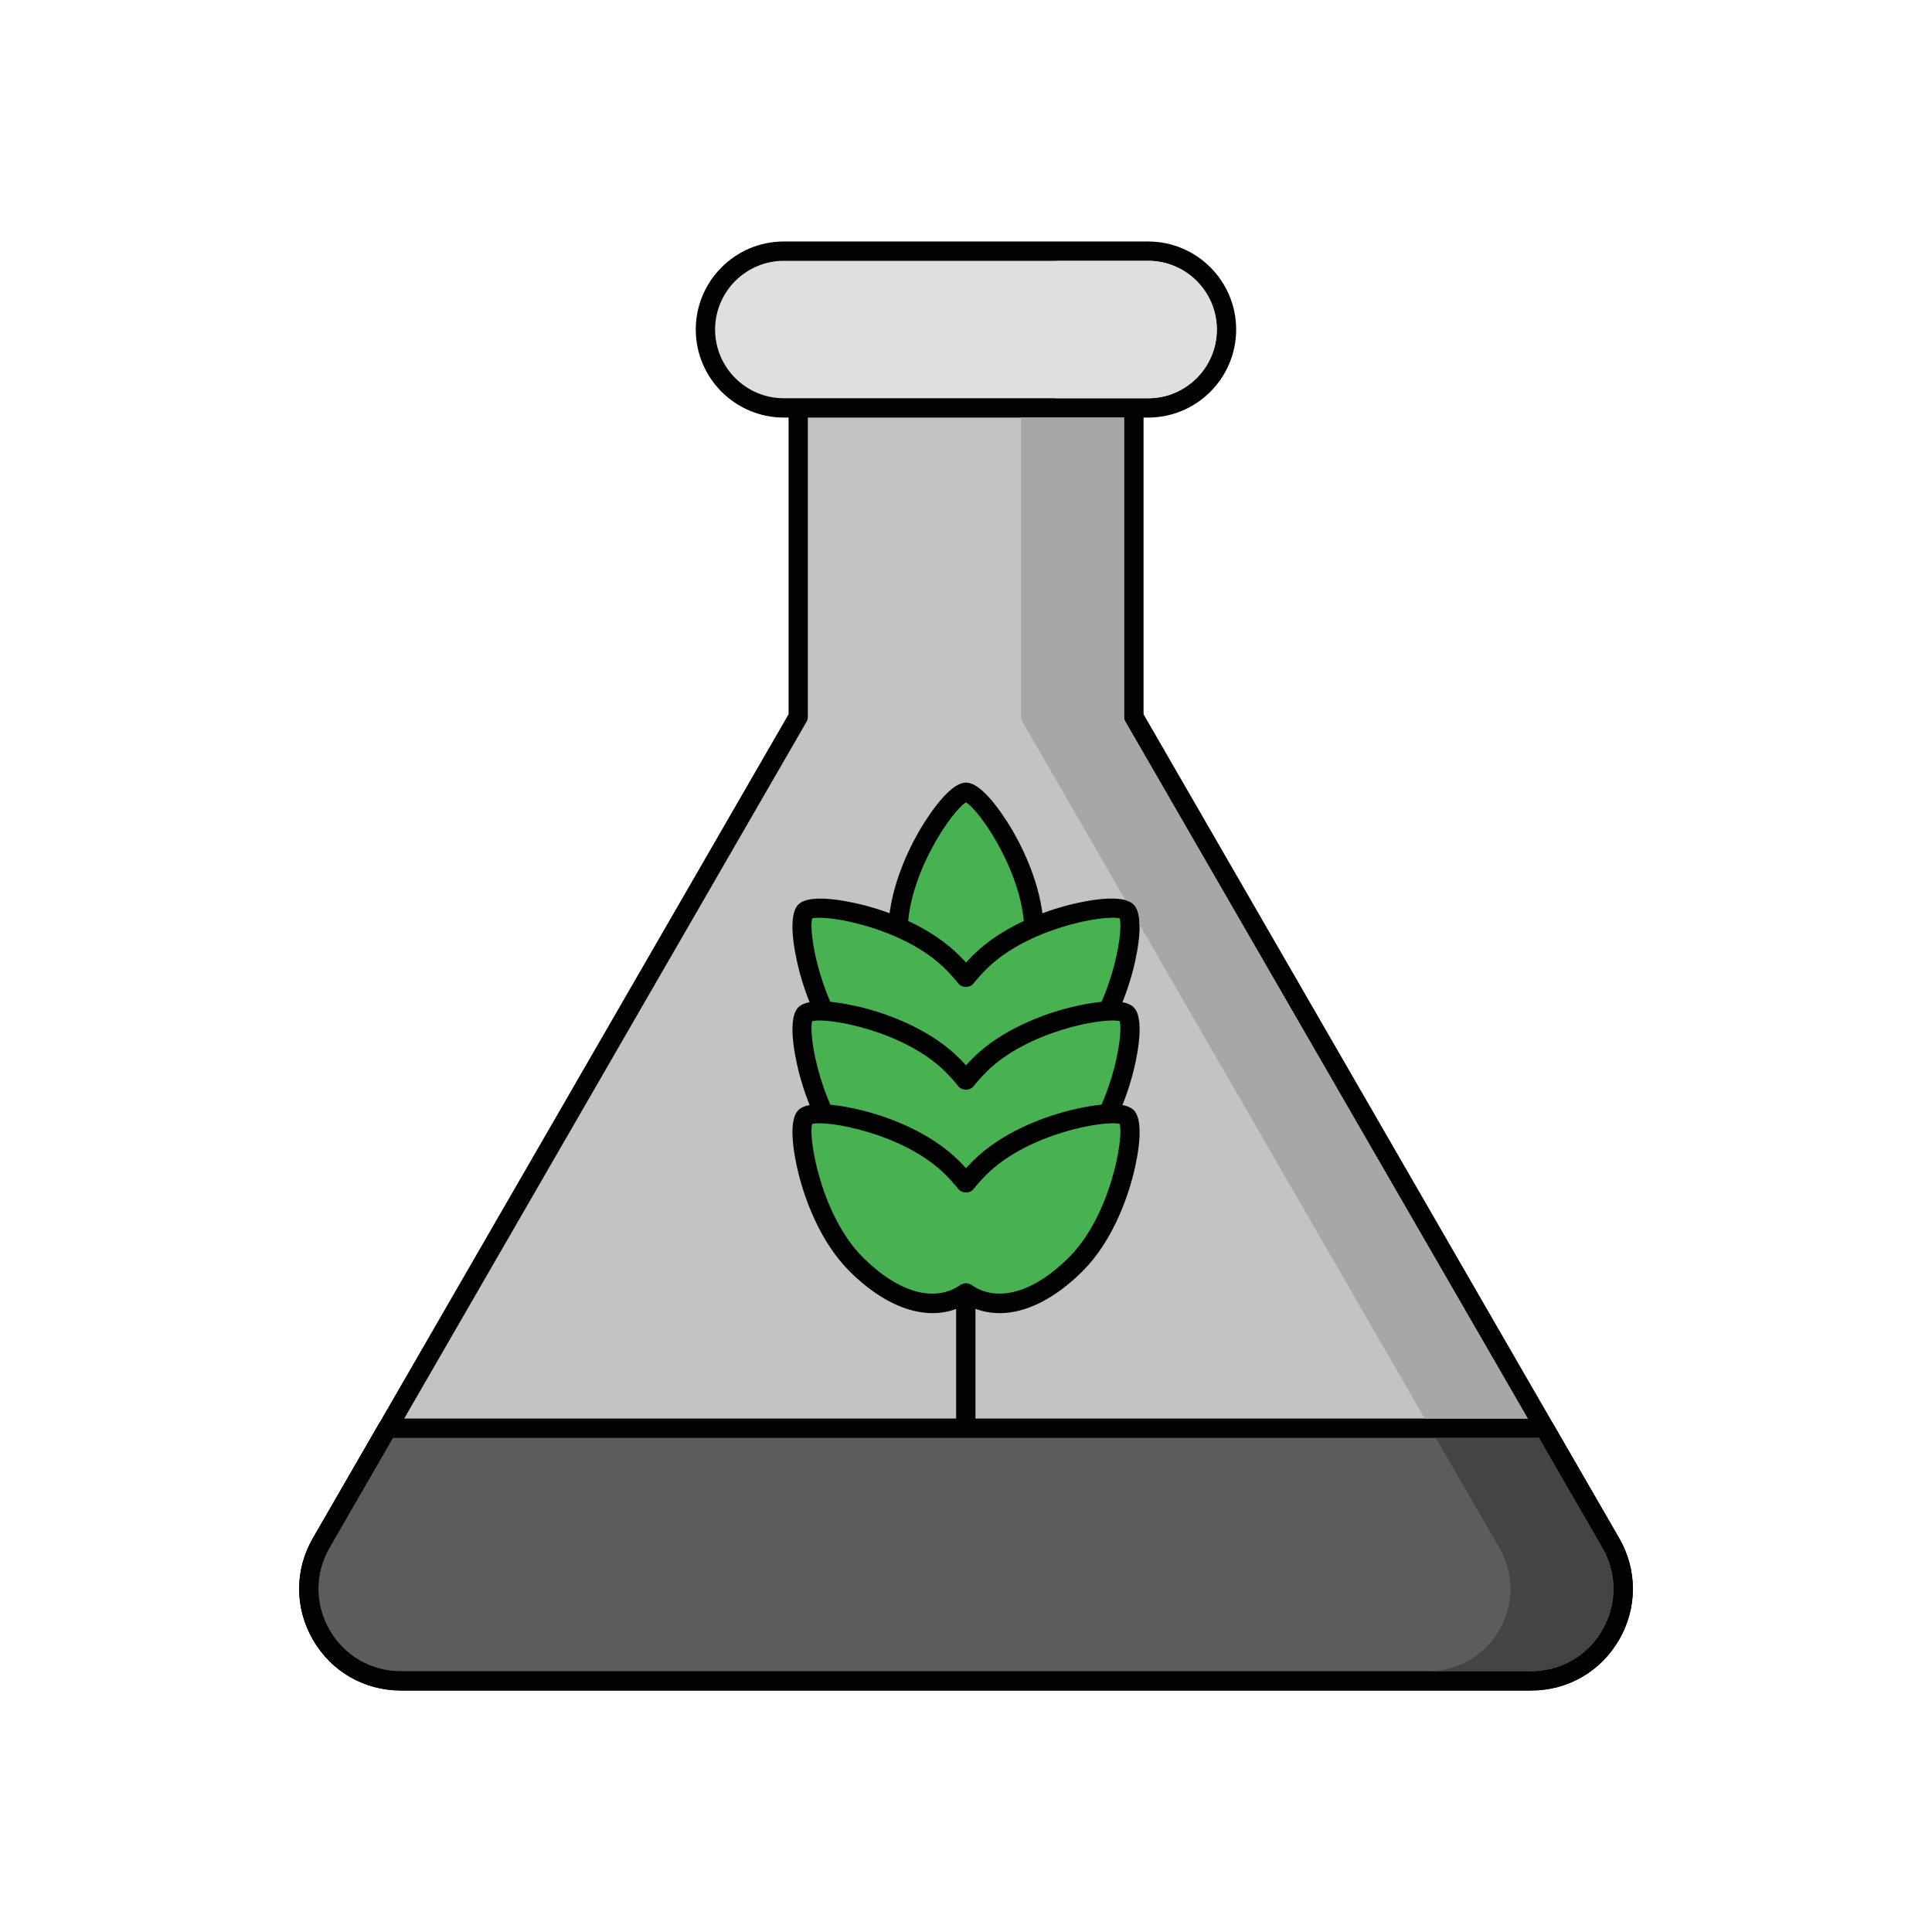 <?xml version="1.0" encoding="UTF-8"?> <svg xmlns="http://www.w3.org/2000/svg" id="Layer_1" data-name="Layer 1" viewBox="0 0 300 300"><defs><style> .cls-1 { fill: #48b152; } .cls-1, .cls-2, .cls-3, .cls-4, .cls-5, .cls-6, .cls-7 { stroke-width: 0px; } .cls-2 { fill: #5b5c5b; } .cls-3 { fill: #444; } .cls-4 { fill: #a8a7a8; } .cls-5 { fill: #c3c3c2; } .cls-6 { fill: #dfdfdf; } .cls-7 { fill: #010201; } </style></defs><g><path class="cls-5" d="m250.11,239.58l-74.06-128.26v-59.65h-52.12v59.65L49.88,239.58c-5.49,9.51,1.38,21.42,12.37,21.42h175.5c10.99,0,17.86-11.9,12.36-21.42Z"></path><path class="cls-7" d="m237.75,262.5H62.25c-5.7,0-10.81-2.95-13.66-7.89-2.85-4.94-2.86-10.84,0-15.78l73.86-127.92v-59.25c0-.83.67-1.5,1.5-1.5h52.12c.83,0,1.5.67,1.5,1.5v59.25l73.85,127.92c2.85,4.94,2.85,10.84,0,15.78-2.85,4.94-7.96,7.89-13.66,7.89ZM125.44,53.17v58.15c0,.26-.07.52-.2.75L51.18,240.33c-2.31,4-2.3,8.78,0,12.78,2.31,4,6.45,6.39,11.06,6.39h175.5c4.62,0,8.75-2.39,11.06-6.39s2.31-8.78,0-12.78h0l-74.06-128.26c-.13-.23-.2-.49-.2-.75v-58.15h-49.12Z"></path></g><g><path class="cls-6" d="m124.08,39h-2.36c-6.72,0-12.17,5.45-12.17,12.17s5.45,12.17,12.17,12.17h56.57c6.72,0,12.17-5.45,12.17-12.17s-5.45-12.17-12.17-12.17h-54.2"></path><path class="cls-7" d="m178.28,64.84h-56.57c-7.54,0-13.67-6.13-13.67-13.67s6.13-13.67,13.67-13.67h56.57c7.54,0,13.67,6.13,13.67,13.67s-6.13,13.67-13.67,13.67Zm-56.57-24.34c-5.88,0-10.67,4.79-10.67,10.67s4.79,10.67,10.67,10.67h56.57c5.88,0,10.67-4.79,10.67-10.67s-4.79-10.67-10.67-10.67h-56.57Z"></path></g><path class="cls-6" d="m188.95,51.17c0,5.88-4.78,10.67-10.67,10.67h-15c5.89,0,10.67-4.79,10.67-10.67s-4.78-10.67-10.67-10.67h15c5.89,0,10.67,4.79,10.67,10.67Z"></path><path class="cls-7" d="m149.97,229.74c-.83,0-1.5-.67-1.5-1.5v-48.2c0-.83.67-1.5,1.5-1.5s1.5.67,1.5,1.5v48.2c0,.83-.67,1.5-1.5,1.5Z"></path><g><path class="cls-1" d="m160.57,144.81c0,10.26-4.73,15.37-10.57,15.37s-10.57-5.11-10.57-15.37,8.33-21.78,10.57-21.78,10.57,11.52,10.57,21.78Z"></path><path class="cls-7" d="m150,161.68c-5.57,0-12.07-4.42-12.07-16.88,0-6.35,2.91-12.42,4.64-15.48.74-1.3,4.57-7.8,7.43-7.8s6.69,6.5,7.43,7.8c1.73,3.05,4.64,9.12,4.64,15.48,0,12.46-6.5,16.88-12.07,16.88Zm0-37.09c-2.07,1.18-9.07,11.13-9.07,20.22,0,8.56,3.48,13.88,9.07,13.88s9.07-5.32,9.07-13.88c0-9.08-7-19.04-9.07-20.22Zm.18-.08h0Zm-.36,0h0Z"></path></g><g><path class="cls-1" d="m174.98,141.5c-1.59-1.59-15.62.67-22.88,7.93-.79.79-1.48,1.57-2.1,2.35-.63-.78-1.32-1.56-2.11-2.35-7.25-7.26-21.29-9.51-22.87-7.93-1.59,1.59.67,15.62,7.93,22.87,6.55,6.55,12.85,7.39,17.05,4.46,4.2,2.93,10.5,2.09,17.05-4.46,7.25-7.25,9.51-21.29,7.93-22.87Z"></path><path class="cls-7" d="m155.19,171.98c-1.84,0-3.59-.45-5.19-1.36-5.19,2.95-11.88,1.06-18.11-5.17-4.49-4.49-6.73-10.84-7.66-14.23-.4-1.44-2.28-8.75-.26-10.77,2.02-2.02,9.33-.13,10.77.26,3.38.93,9.73,3.17,14.22,7.66.36.36.71.72,1.04,1.1.34-.38.69-.74,1.04-1.1,4.49-4.49,10.84-6.73,14.23-7.66,1.44-.4,8.75-2.29,10.77-.26h0c2.02,2.02.14,9.33-.26,10.77-.93,3.38-3.17,9.73-7.66,14.23-4.31,4.31-8.83,6.54-12.92,6.54Zm-5.19-4.64c.3,0,.6.09.86.27,4,2.79,9.66,1.18,15.13-4.29,6.42-6.42,8.52-18.41,7.88-20.71-2.31-.63-14.29,1.46-20.71,7.88-.69.69-1.35,1.42-2,2.23-.57.71-1.77.71-2.34,0-.65-.8-1.3-1.53-2-2.23-6.42-6.42-18.41-8.51-20.71-7.88-.63,2.3,1.46,14.29,7.88,20.71,5.48,5.48,11.13,7.08,15.13,4.29.26-.18.56-.27.86-.27Zm-24.06-24.67h0Zm48.12,0h0Zm-.14-.11h0Zm-.11-.14h0Zm-47.62,0h0Z"></path></g><g><path class="cls-1" d="m174.98,157.46c-1.59-1.59-15.62.67-22.88,7.93-.79.79-1.48,1.57-2.1,2.35-.63-.78-1.32-1.56-2.11-2.35-7.25-7.25-21.29-9.51-22.87-7.93-1.59,1.59.67,15.62,7.93,22.87,6.55,6.55,12.85,7.39,17.05,4.46,4.2,2.93,10.5,2.09,17.05-4.46,7.25-7.25,9.51-21.29,7.93-22.87Z"></path><path class="cls-7" d="m155.19,187.94c-1.84,0-3.59-.45-5.19-1.36-5.19,2.95-11.88,1.07-18.11-5.17-4.49-4.49-6.73-10.84-7.66-14.23-.4-1.44-2.28-8.75-.26-10.77,2.02-2.02,9.33-.14,10.77.26,3.38.93,9.73,3.17,14.22,7.66.36.36.71.72,1.04,1.1.34-.38.69-.74,1.04-1.1,4.49-4.49,10.84-6.73,14.23-7.66,1.44-.4,8.75-2.29,10.77-.26h0c2.02,2.02.14,9.33-.26,10.77-.93,3.38-3.17,9.73-7.66,14.23-4.31,4.31-8.83,6.54-12.92,6.54Zm-5.19-4.64c.3,0,.6.09.86.27,4,2.79,9.66,1.18,15.13-4.29,6.42-6.42,8.52-18.41,7.88-20.71-2.31-.64-14.29,1.46-20.71,7.88-.69.69-1.35,1.42-2,2.23-.57.71-1.77.71-2.34,0-.65-.8-1.3-1.53-2-2.23-6.42-6.42-18.41-8.52-20.71-7.88-.63,2.3,1.46,14.29,7.88,20.71,5.48,5.48,11.14,7.08,15.13,4.29.26-.18.56-.27.86-.27Zm-24.06-24.67h0Zm47.98-.11h0Zm-.11-.14h0Zm-47.62,0h0Z"></path></g><g><path class="cls-1" d="m174.98,173.43c-1.59-1.59-15.62.67-22.88,7.93-.79.79-1.48,1.57-2.1,2.35-.63-.78-1.32-1.56-2.11-2.35-7.25-7.25-21.29-9.51-22.87-7.93-1.59,1.59.67,15.62,7.93,22.87,6.55,6.55,12.85,7.39,17.05,4.46,4.2,2.93,10.5,2.09,17.05-4.46,7.25-7.25,9.51-21.29,7.93-22.87Z"></path><path class="cls-7" d="m155.19,203.9c-1.84,0-3.59-.45-5.19-1.36-5.18,2.95-11.88,1.06-18.11-5.17-4.49-4.49-6.73-10.84-7.66-14.22-.4-1.44-2.28-8.75-.26-10.77,2.02-2.02,9.33-.13,10.77.26,3.38.93,9.73,3.17,14.22,7.66.36.36.7.72,1.04,1.1.34-.38.69-.74,1.04-1.1,4.49-4.49,10.84-6.73,14.23-7.66,1.44-.4,8.75-2.29,10.77-.26,2.02,2.02.14,9.33-.26,10.77-.93,3.38-3.17,9.73-7.66,14.22-4.31,4.31-8.83,6.54-12.92,6.54Zm-5.19-4.64c.3,0,.6.09.86.27,4,2.79,9.66,1.18,15.13-4.29,6.42-6.42,8.52-18.41,7.88-20.71-2.31-.63-14.29,1.46-20.71,7.88-.69.69-1.35,1.42-2,2.23-.57.71-1.77.71-2.34,0-.65-.8-1.3-1.53-2-2.23-6.42-6.42-18.41-8.51-20.71-7.88-.63,2.3,1.46,14.29,7.88,20.71,5.48,5.48,11.13,7.08,15.13,4.29.26-.18.56-.27.86-.27Zm-24.06-24.67s0,0,0,0h0Zm48.12,0h0Zm-.25-.25h0Zm-47.62,0h0Z"></path></g><g><path class="cls-2" d="m81,221.77h-20.83l-10.28,17.81c-5.49,9.51,1.38,21.42,12.37,21.42h175.5c10.99,0,17.86-11.9,12.36-21.42l-10.28-17.81H75.97"></path><path class="cls-7" d="m237.75,262.5H62.25c-5.7,0-10.81-2.95-13.66-7.89-2.85-4.94-2.86-10.84,0-15.78l10.28-17.81c.27-.46.76-.75,1.3-.75h179.66c.54,0,1.03.29,1.3.75l10.28,17.81c2.85,4.94,2.85,10.84,0,15.78-2.85,4.94-7.96,7.89-13.66,7.89Zm-176.72-39.23l-9.85,17.06c-2.31,4-2.3,8.78,0,12.78,2.31,4,6.45,6.39,11.06,6.39h175.5c4.62,0,8.75-2.39,11.06-6.39s2.31-8.78,0-12.78l-9.85-17.06H61.03Z"></path></g><path class="cls-4" d="m237.23,220.27h-16l-44.28-76.69c-.02-1.33-.27-2.5-.91-3.14-.32-.32-.76-.54-1.29-.67l-15.99-27.7c-.14-.23-.21-.49-.21-.75v-46.48h16v46.48c0,.26.07.52.21.75l62.47,108.2Z"></path><path class="cls-3" d="m248.81,253.11c-2.31,4-6.44,6.39-11.06,6.39h-16c4.62,0,8.75-2.39,11.06-6.39s2.31-8.78,0-12.78l-9.85-17.06h16l9.85,17.06c2.31,4,2.31,8.78,0,12.78Z"></path></svg> 